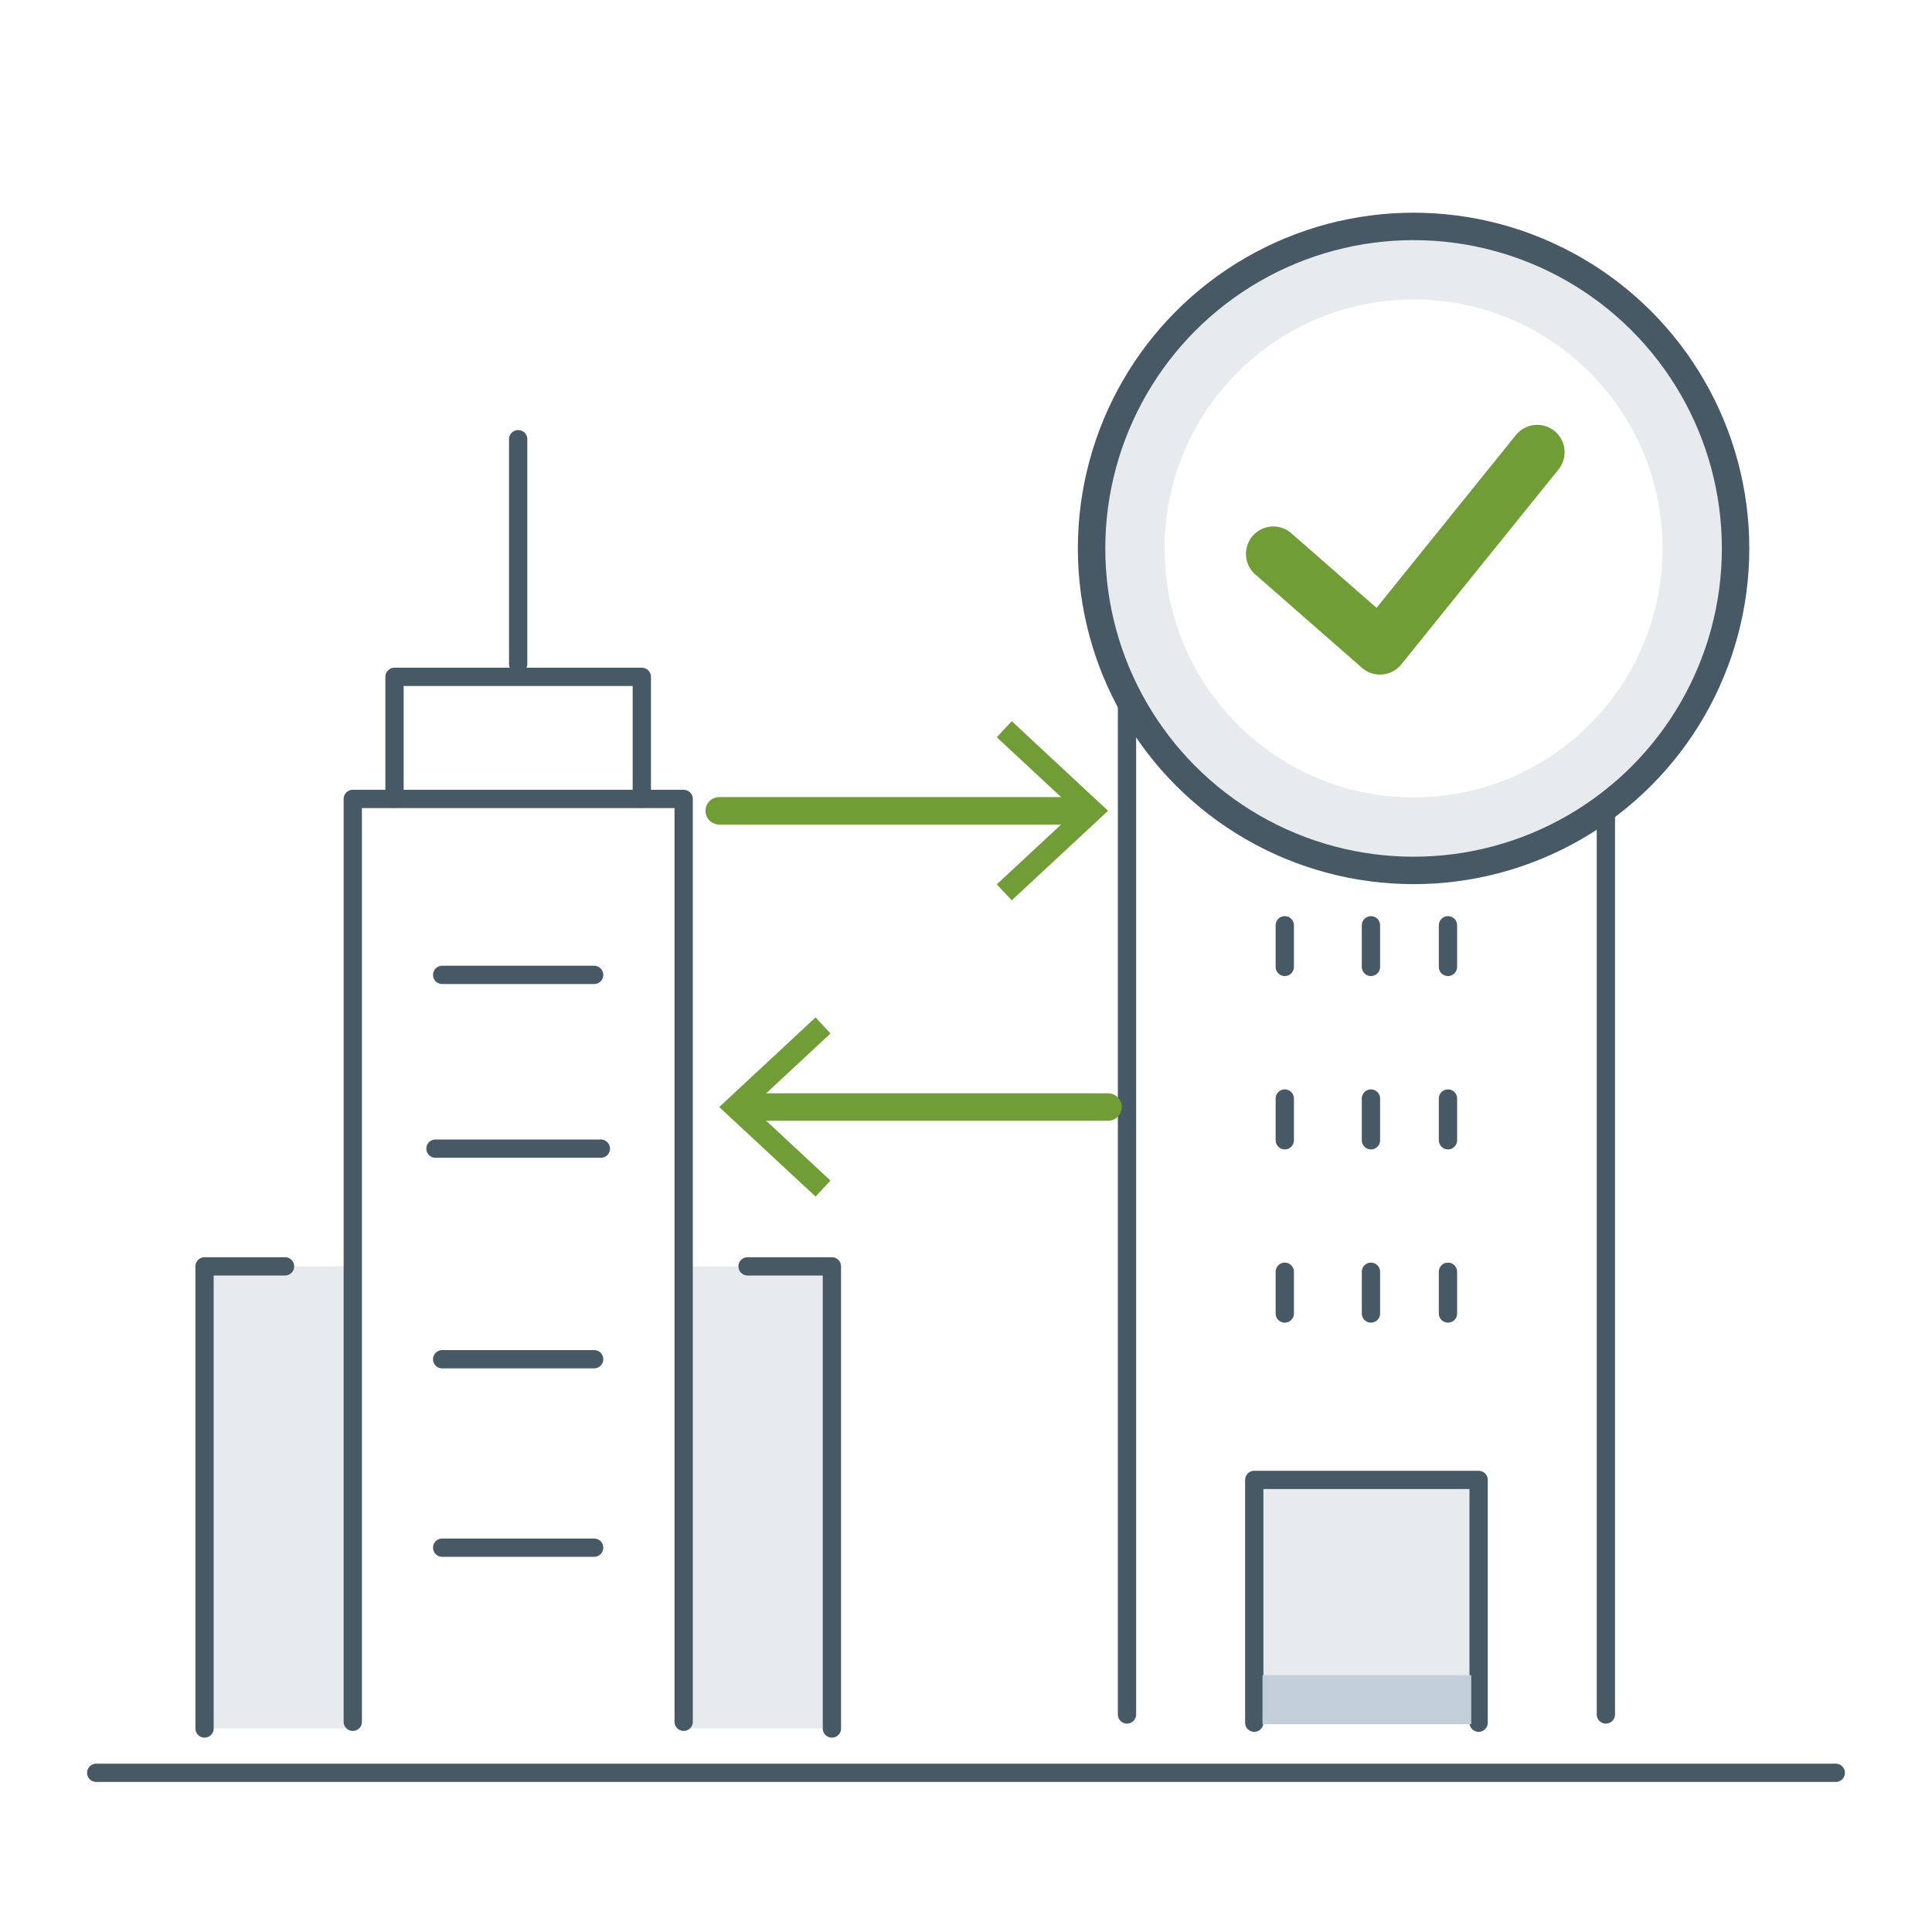<?xml version="1.0" encoding="UTF-8"?><svg id="_イヤー_2" xmlns="http://www.w3.org/2000/svg" viewBox="0 0 150 150"><defs><style>.cls-1,.cls-2,.cls-3,.cls-4,.cls-5,.cls-6{stroke-linecap:round;stroke-linejoin:round;}.cls-1,.cls-2,.cls-5,.cls-6{stroke:#475965;}.cls-1,.cls-3,.cls-4{fill:none;}.cls-1,.cls-5,.cls-6{stroke-width:1.42px;}.cls-7,.cls-2,.cls-5{fill:#e7ebee;}.cls-8,.cls-6{fill:#fff;}.cls-9{fill:#c2ced8;}.cls-10{fill:#719d37;}.cls-2,.cls-3{stroke-width:2.13px;}.cls-3,.cls-4{stroke:#719d37;}.cls-4{stroke-width:4.25px;}</style></defs><g id="icon-illustration"><g><rect class="cls-8" width="150" height="150"/><g><g><polyline class="cls-6" points="87.5 133.11 87.5 39.55 124.68 39.55 124.68 133.11"/><g><line class="cls-1" x1="99.75" y1="61.62" x2="99.75" y2="58.38"/><line class="cls-1" x1="106.44" y1="61.62" x2="106.44" y2="58.38"/><line class="cls-1" x1="112.42" y1="61.62" x2="112.42" y2="58.38"/></g><g><line class="cls-1" x1="99.75" y1="75.07" x2="99.75" y2="71.84"/><line class="cls-1" x1="106.44" y1="75.07" x2="106.44" y2="71.84"/><line class="cls-1" x1="112.42" y1="75.07" x2="112.42" y2="71.84"/></g><g><line class="cls-1" x1="99.75" y1="88.53" x2="99.75" y2="85.29"/><line class="cls-1" x1="106.44" y1="88.53" x2="106.44" y2="85.29"/><line class="cls-1" x1="112.42" y1="88.53" x2="112.42" y2="85.29"/></g><g><line class="cls-1" x1="99.75" y1="101.98" x2="99.75" y2="98.74"/><line class="cls-1" x1="106.44" y1="101.98" x2="106.44" y2="98.74"/><line class="cls-1" x1="112.42" y1="101.98" x2="112.42" y2="98.74"/></g><polyline class="cls-5" points="97.38 133.75 97.38 114.9 114.8 114.9 114.8 133.75"/></g><g><polygon class="cls-7" points="64.59 134.2 64.59 98.32 53.71 98.32 53.55 134.2 64.59 134.2"/><polyline class="cls-7" points="27.61 98.32 15.88 98.32 15.88 134.2 26.86 134.2 26.86 98.32"/><polyline class="cls-1" points="64.59 134.2 64.59 98.32 58.04 98.32"/><polyline class="cls-1" points="22.13 98.32 15.88 98.32 15.88 134.2"/><polyline class="cls-6" points="53.08 133.68 53.08 62.03 27.39 62.03 27.39 133.68"/><line class="cls-1" x1="40.23" y1="34.1" x2="40.23" y2="51.55"/><polyline class="cls-1" points="30.63 62.01 30.63 52.55 49.83 52.55 49.83 62.01"/><g><line class="cls-1" x1="34.33" y1="75.69" x2="46.13" y2="75.69"/><line class="cls-1" x1="33.81" y1="89.18" x2="46.65" y2="89.18"/><line class="cls-1" x1="34.33" y1="105.53" x2="46.13" y2="105.53"/><line class="cls-1" x1="34.33" y1="120.16" x2="46.13" y2="120.16"/></g></g><line class="cls-1" x1="7.47" y1="137.64" x2="142.53" y2="137.64"/><g><g><circle class="cls-2" cx="109.75" cy="42.58" r="25"/><circle class="cls-8" cx="109.75" cy="42.58" r="19.33"/></g><polyline class="cls-4" points="98.86 43 107.14 50.25 119.35 35.11"/></g><g><line class="cls-3" x1="57.69" y1="85.95" x2="86.03" y2="85.95"/><polygon class="cls-10" points="63.32 92.9 64.48 91.66 58.34 85.95 64.48 80.24 63.32 78.99 55.84 85.95 63.32 92.9"/></g><g><line class="cls-3" x1="84.18" y1="62.95" x2="55.84" y2="62.95"/><polygon class="cls-10" points="78.55 55.99 77.39 57.24 83.53 62.95 77.39 68.66 78.55 69.9 86.03 62.95 78.55 55.99"/></g><rect class="cls-9" x="98.02" y="130.06" width="16.21" height="3.8"/></g></g></g></svg>